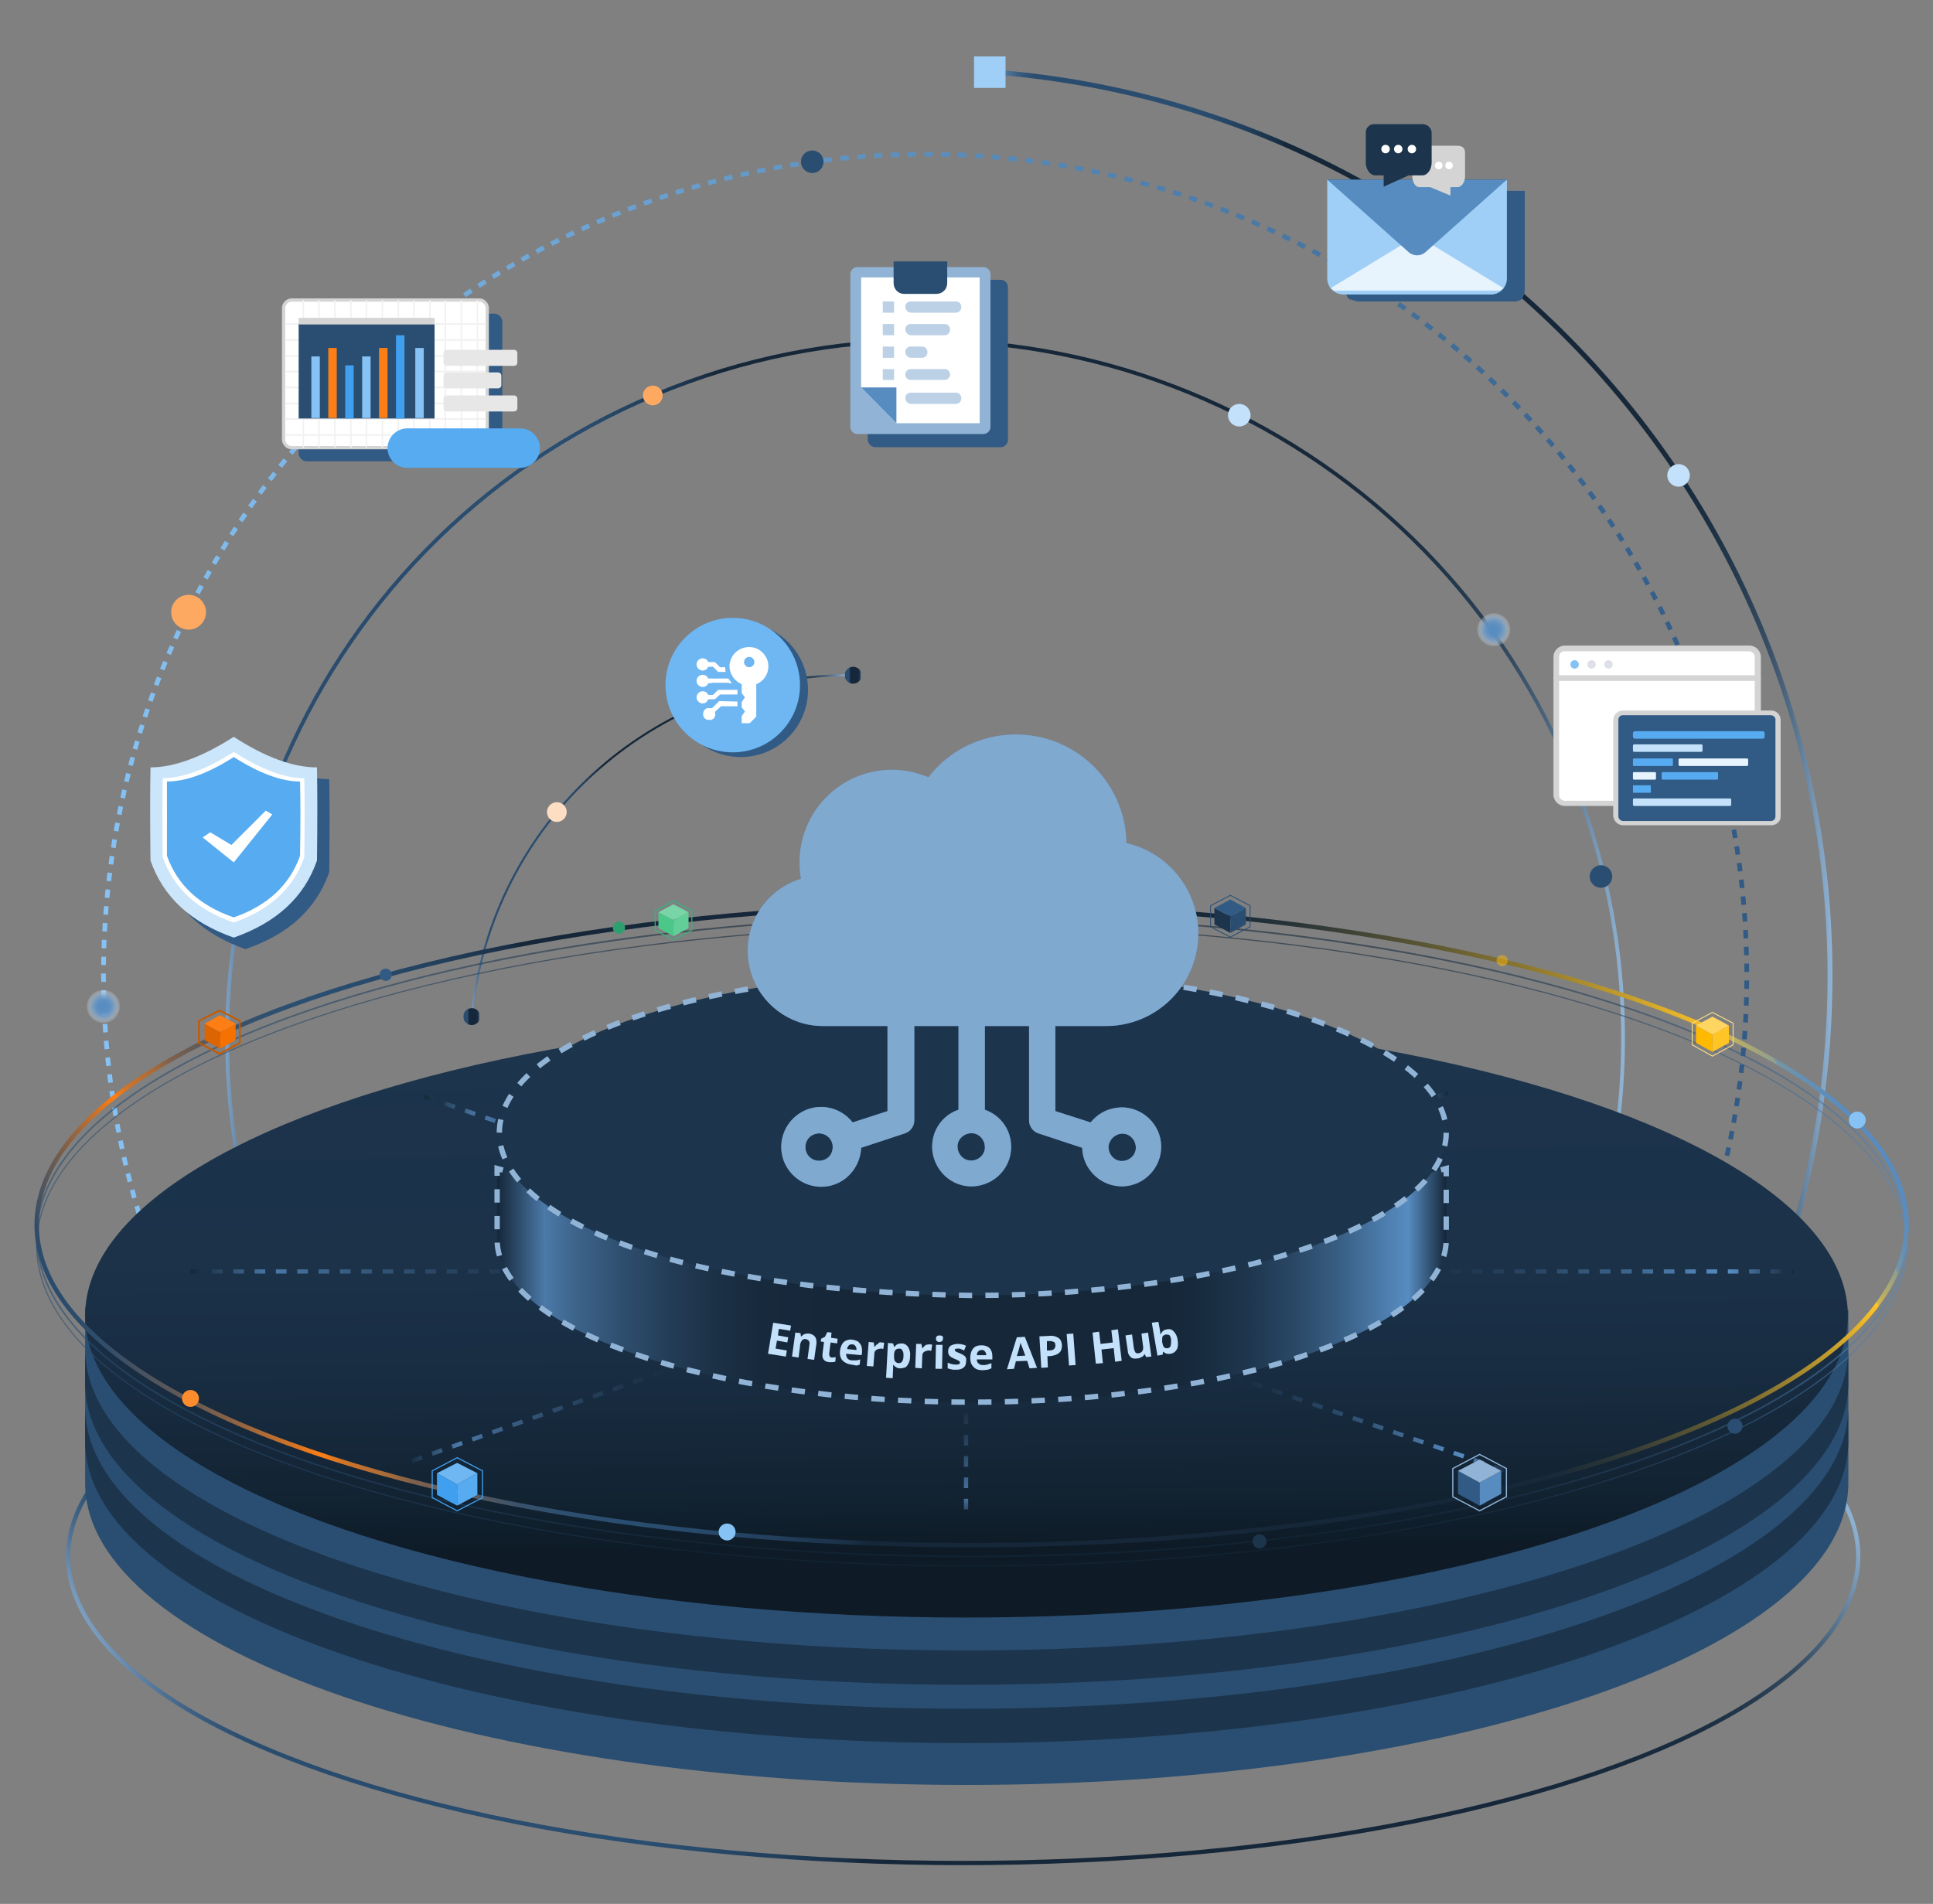 <?xml version="1.0" encoding="utf-8"?>
<!-- Generator: Adobe Illustrator 26.3.1, SVG Export Plug-In . SVG Version: 6.00 Build 0)  -->
<svg version="1.1" id="Layer_1" xmlns="http://www.w3.org/2000/svg" xmlns:xlink="http://www.w3.org/1999/xlink" x="0px" y="0px"
	 viewBox="0 0 411 404.9" style="enable-background:new 0 0 411 404.9;" xml:space="preserve">
<rect x="0" y="0" width="411" height="404.9" fill="#808080" stroke="none"/>
<style type="text/css">
	.st0{fill:none;stroke:url(#SVGID_1_);stroke-width:0.8;stroke-miterlimit:10;}
	
		.st1{fill:none;stroke:url(#SVGID_00000049924885350824164050000009693283294894874278_);stroke-miterlimit:10;stroke-dasharray:1.79;}
	.st2{fill:none;stroke:url(#SVGID_00000091734422860746970660000002293894789995136687_);stroke-width:0.43;stroke-miterlimit:10;}
	.st3{fill:url(#SVGID_00000073710182033508778620000010205534970675123335_);}
	.st4{fill:url(#SVGID_00000124841793386438102330000011824940526968664508_);}
	.st5{fill:none;stroke:url(#SVGID_00000058589378682584475940000015941291244334146207_);stroke-width:1.04;stroke-miterlimit:10;}
	.st6{fill:#9FCFF6;}
	.st7{fill:none;stroke:url(#SVGID_00000000918931045259853570000014725543451297094840_);stroke-width:0.9;stroke-miterlimit:10;}
	.st8{fill:#2A4E71;}
	.st9{fill:#1C344C;}
	.st10{fill:url(#SVGID_00000143613562543329278510000002572404997366732712_);}
	
		.st11{fill:none;stroke:url(#SVGID_00000142864711070467072040000015394703976438472592_);stroke-width:0.91;stroke-miterlimit:10;stroke-dasharray:2.27;}
	
		.st12{fill:none;stroke:url(#SVGID_00000084510866217775773750000001761061925627836045_);stroke-width:0.91;stroke-miterlimit:10;stroke-dasharray:2.27;}
	
		.st13{fill:none;stroke:url(#SVGID_00000026886193584586938750000002367775932492609664_);stroke-width:0.91;stroke-miterlimit:10;stroke-dasharray:2.27;}
	
		.st14{fill:none;stroke:url(#SVGID_00000093856701862765600100000005868621856982230954_);stroke-width:0.91;stroke-miterlimit:10;stroke-dasharray:2.27;}
	
		.st15{fill:url(#SVGID_00000085243595959719302200000013286963654492905911_);stroke:#91B4D6;stroke-width:1.14;stroke-miterlimit:10;stroke-dasharray:2.84;}
	.st16{enable-background:new    ;}
	.st17{fill:#C3E1FA;}
	.st18{fill:none;stroke:#91B4D6;stroke-width:1.14;stroke-miterlimit:10;stroke-dasharray:2.82,2.82;}
	
		.st19{opacity:0.58;fill:none;stroke:url(#SVGID_00000036233685470986191650000002028875896375835047_);stroke-width:0.35;stroke-miterlimit:10;enable-background:new    ;}
	
		.st20{opacity:0.58;fill:none;stroke:url(#SVGID_00000143602920946627538300000012201957913278809747_);stroke-width:0.24;stroke-miterlimit:10;enable-background:new    ;}
	.st21{fill:none;stroke:url(#SVGID_00000137111255662439253690000005348698346243049403_);stroke-width:0.94;stroke-miterlimit:10;}
	.st22{fill:#315A84;}
	.st23{fill:none;stroke:#2A4E71;stroke-width:0.18;stroke-miterlimit:10;}
	.st24{fill:#FD8C2D;}
	.st25{fill:#86C2F4;}
	.st26{opacity:0.47;fill:#FFBA00;enable-background:new    ;}
	.st27{fill:#409FEE;}
	.st28{fill:#57ABF0;}
	.st29{fill:#6EB7F2;}
	.st30{fill:none;stroke:#409FEE;stroke-width:0.23;stroke-miterlimit:10;}
	.st31{fill:#DC6502;}
	.st32{fill:#F57102;}
	.st33{fill:#FD7E14;}
	.st34{fill:none;stroke:#C35A02;stroke-width:0.37;stroke-miterlimit:10;}
	.st35{fill:#FFBA00;}
	.st36{fill:#FFC527;}
	.st37{fill:#FFD562;}
	.st38{fill:none;stroke:#FFDF89;stroke-width:0.19;stroke-miterlimit:10;}
	.st39{fill:#578CC1;}
	.st40{fill:#91B4D6;}
	.st41{fill:none;stroke:#91B4D6;stroke-width:0.25;stroke-miterlimit:10;}
	.st42{fill:#4CC78A;}
	.st43{fill:#62CE98;}
	.st44{fill:#79D5A7;}
	.st45{fill:none;stroke:#36B37E;stroke-width:0.21;stroke-miterlimit:10;}
	.st46{fill:#309F70;}
	.st47{fill:#FFFFFF;}
	.st48{fill:#BCD1E6;}
	.st49{fill:#D3D4D3;}
	.st50{opacity:0.5;fill:#BDC5D1;enable-background:new    ;}
	.st51{fill:#E7F3FD;}
	.st52{fill:#D4D4D4;}
	.st53{fill:#FFFFFF;stroke:#D4D4D4;stroke-width:0.69;stroke-miterlimit:10;}
	.st54{fill:none;stroke:#F1F1F1;stroke-width:0.34;stroke-miterlimit:10;}
	.st55{fill:none;stroke:#F1F1F1;stroke-width:0.3;stroke-miterlimit:10;}
	.st56{fill:#E7E7E7;}
	.st57{fill:#CBE5FA;}
	.st58{fill:#FEA962;}
	.st59{fill:#FEDEC3;}
	.st60{fill:url(#SVGID_00000055678580458991704370000000663123485994236805_);}
	.st61{fill:url(#SVGID_00000038392688075944610160000003310949378540607147_);}
	.st62{opacity:0.71;}
</style>
<g>
	<g id="Layer_1_00000108998303284391821620000013952450747859403947_">
		
			<linearGradient id="SVGID_1_" gradientUnits="userSpaceOnUse" x1="47.9" y1="489.227" x2="345.498" y2="489.227" gradientTransform="matrix(1 0 0 1 0 -314)">
			<stop  offset="0" style="stop-color:#91B4D6"/>
			<stop  offset="0" style="stop-color:#7EA1C3"/>
			<stop  offset="1.000000e-02" style="stop-color:#6486A8"/>
			<stop  offset="2.000000e-02" style="stop-color:#4E7092"/>
			<stop  offset="3.000000e-02" style="stop-color:#3D5F81"/>
			<stop  offset="4.000000e-02" style="stop-color:#325476"/>
			<stop  offset="5.000000e-02" style="stop-color:#2B4D6F"/>
			<stop  offset="9.000000e-02" style="stop-color:#294B6D"/>
			<stop  offset="0.23" style="stop-color:#2A4E71"/>
			<stop  offset="0.26" style="stop-color:#284B6C"/>
			<stop  offset="0.3" style="stop-color:#23405D"/>
			<stop  offset="0.34" style="stop-color:#1A3046"/>
			<stop  offset="0.35" style="stop-color:#152739"/>
			<stop  offset="0.7" style="stop-color:#152739"/>
			<stop  offset="0.8" style="stop-color:#17293B"/>
			<stop  offset="0.85" style="stop-color:#1C2F42"/>
			<stop  offset="0.89" style="stop-color:#263B4F"/>
			<stop  offset="0.92" style="stop-color:#354B61"/>
			<stop  offset="0.94" style="stop-color:#476078"/>
			<stop  offset="0.96" style="stop-color:#5E7A95"/>
			<stop  offset="0.98" style="stop-color:#7898B6"/>
			<stop  offset="1" style="stop-color:#91B4D6"/>
		</linearGradient>
		<path class="st0" d="M59.9,278.3C28.2,202.7,63.7,115.7,139.2,84s162.6,3.8,194.3,79.3c13.3,31.6,15.2,66.8,5.5,99.6"/>
		
			<linearGradient id="SVGID_00000044896940186906120860000012221193084793770911_" gradientUnits="userSpaceOnUse" x1="21.5" y1="462.732" x2="371.9" y2="462.732" gradientTransform="matrix(1 0 0 1 0 -314)">
			<stop  offset="0" style="stop-color:#86C2F4"/>
			<stop  offset="1" style="stop-color:#315A84"/>
		</linearGradient>
		
			<path style="fill:none;stroke:url(#SVGID_00000044896940186906120860000012221193084793770911_);stroke-miterlimit:10;stroke-dasharray:1.79;" d="
			M31.8,265c-6.5-18.6-9.8-38.1-9.8-57.8c0.1-96.5,78.5-174.6,175-174.4c96.5,0.1,174.6,78.5,174.4,175c0,16.7-2.4,33.3-7.2,49.4"/>
		
			<linearGradient id="SVGID_00000103946168309859555170000016654345783764351403_" gradientUnits="userSpaceOnUse" x1="100.086" y1="493.803" x2="180.3" y2="493.803" gradientTransform="matrix(1 0 0 1 0 -314)">
			<stop  offset="0" style="stop-color:#91B4D6"/>
			<stop  offset="0" style="stop-color:#7EA1C3"/>
			<stop  offset="1.000000e-02" style="stop-color:#6486A8"/>
			<stop  offset="2.000000e-02" style="stop-color:#4E7092"/>
			<stop  offset="3.000000e-02" style="stop-color:#3D5F81"/>
			<stop  offset="4.000000e-02" style="stop-color:#325476"/>
			<stop  offset="5.000000e-02" style="stop-color:#2B4D6F"/>
			<stop  offset="9.000000e-02" style="stop-color:#294B6D"/>
			<stop  offset="0.23" style="stop-color:#2A4E71"/>
			<stop  offset="0.26" style="stop-color:#284B6C"/>
			<stop  offset="0.3" style="stop-color:#23405D"/>
			<stop  offset="0.34" style="stop-color:#1A3046"/>
			<stop  offset="0.35" style="stop-color:#152739"/>
			<stop  offset="0.7" style="stop-color:#152739"/>
			<stop  offset="0.8" style="stop-color:#17293B"/>
			<stop  offset="0.85" style="stop-color:#1C2F42"/>
			<stop  offset="0.89" style="stop-color:#263B4F"/>
			<stop  offset="0.92" style="stop-color:#354B61"/>
			<stop  offset="0.94" style="stop-color:#476078"/>
			<stop  offset="0.96" style="stop-color:#5E7A95"/>
			<stop  offset="0.98" style="stop-color:#7898B6"/>
			<stop  offset="1" style="stop-color:#91B4D6"/>
		</linearGradient>
		
			<path style="fill:none;stroke:url(#SVGID_00000103946168309859555170000016654345783764351403_);stroke-width:0.43;stroke-miterlimit:10;" d="
			M100.3,216.2c4-41.2,38.6-72.6,80-72.6"/>
		
			<linearGradient id="SVGID_00000142164371060095273490000016561080236489616017_" gradientUnits="userSpaceOnUse" x1="179.55" y1="457.6" x2="183.23" y2="457.6" gradientTransform="matrix(1 0 0 1 0 -314)">
			<stop  offset="0" style="stop-color:#91B4D6"/>
			<stop  offset="0" style="stop-color:#7EA1C3"/>
			<stop  offset="1.000000e-02" style="stop-color:#6486A8"/>
			<stop  offset="2.000000e-02" style="stop-color:#4E7092"/>
			<stop  offset="3.000000e-02" style="stop-color:#3D5F81"/>
			<stop  offset="4.000000e-02" style="stop-color:#325476"/>
			<stop  offset="5.000000e-02" style="stop-color:#2B4D6F"/>
			<stop  offset="9.000000e-02" style="stop-color:#294B6D"/>
			<stop  offset="0.23" style="stop-color:#2A4E71"/>
			<stop  offset="0.26" style="stop-color:#284B6C"/>
			<stop  offset="0.3" style="stop-color:#23405D"/>
			<stop  offset="0.34" style="stop-color:#1A3046"/>
			<stop  offset="0.35" style="stop-color:#152739"/>
			<stop  offset="0.7" style="stop-color:#152739"/>
			<stop  offset="0.8" style="stop-color:#17293B"/>
			<stop  offset="0.85" style="stop-color:#1C2F42"/>
			<stop  offset="0.89" style="stop-color:#263B4F"/>
			<stop  offset="0.92" style="stop-color:#354B61"/>
			<stop  offset="0.94" style="stop-color:#476078"/>
			<stop  offset="0.96" style="stop-color:#5E7A95"/>
			<stop  offset="0.98" style="stop-color:#7898B6"/>
			<stop  offset="1" style="stop-color:#91B4D6"/>
		</linearGradient>
		<circle style="fill:url(#SVGID_00000142164371060095273490000016561080236489616017_);" cx="181.4" cy="143.6" r="1.8"/>
		
			<linearGradient id="SVGID_00000177446832935825617890000017140376352512574910_" gradientUnits="userSpaceOnUse" x1="98.45" y1="530.2" x2="102.13" y2="530.2" gradientTransform="matrix(1 0 0 1 0 -314)">
			<stop  offset="0" style="stop-color:#91B4D6"/>
			<stop  offset="0" style="stop-color:#7EA1C3"/>
			<stop  offset="1.000000e-02" style="stop-color:#6486A8"/>
			<stop  offset="2.000000e-02" style="stop-color:#4E7092"/>
			<stop  offset="3.000000e-02" style="stop-color:#3D5F81"/>
			<stop  offset="4.000000e-02" style="stop-color:#325476"/>
			<stop  offset="5.000000e-02" style="stop-color:#2B4D6F"/>
			<stop  offset="9.000000e-02" style="stop-color:#294B6D"/>
			<stop  offset="0.23" style="stop-color:#2A4E71"/>
			<stop  offset="0.26" style="stop-color:#284B6C"/>
			<stop  offset="0.3" style="stop-color:#23405D"/>
			<stop  offset="0.34" style="stop-color:#1A3046"/>
			<stop  offset="0.35" style="stop-color:#152739"/>
			<stop  offset="0.7" style="stop-color:#152739"/>
			<stop  offset="0.8" style="stop-color:#17293B"/>
			<stop  offset="0.85" style="stop-color:#1C2F42"/>
			<stop  offset="0.89" style="stop-color:#263B4F"/>
			<stop  offset="0.92" style="stop-color:#354B61"/>
			<stop  offset="0.94" style="stop-color:#476078"/>
			<stop  offset="0.96" style="stop-color:#5E7A95"/>
			<stop  offset="0.98" style="stop-color:#7898B6"/>
			<stop  offset="1" style="stop-color:#91B4D6"/>
		</linearGradient>
		<circle style="fill:url(#SVGID_00000177446832935825617890000017140376352512574910_);" cx="100.3" cy="216.2" r="1.8"/>
		
			<linearGradient id="SVGID_00000023253033887924919530000004702347071791373205_" gradientUnits="userSpaceOnUse" x1="210.861" y1="452.815" x2="389.62" y2="452.815" gradientTransform="matrix(1 0 0 1 0 -314)">
			<stop  offset="0" style="stop-color:#91B4D6"/>
			<stop  offset="0" style="stop-color:#7EA1C3"/>
			<stop  offset="1.000000e-02" style="stop-color:#6486A8"/>
			<stop  offset="2.000000e-02" style="stop-color:#4E7092"/>
			<stop  offset="3.000000e-02" style="stop-color:#3D5F81"/>
			<stop  offset="4.000000e-02" style="stop-color:#325476"/>
			<stop  offset="5.000000e-02" style="stop-color:#2B4D6F"/>
			<stop  offset="9.000000e-02" style="stop-color:#294B6D"/>
			<stop  offset="0.23" style="stop-color:#2A4E71"/>
			<stop  offset="0.26" style="stop-color:#284B6C"/>
			<stop  offset="0.3" style="stop-color:#23405D"/>
			<stop  offset="0.34" style="stop-color:#1A3046"/>
			<stop  offset="0.35" style="stop-color:#152739"/>
			<stop  offset="0.7" style="stop-color:#152739"/>
			<stop  offset="0.8" style="stop-color:#17293B"/>
			<stop  offset="0.85" style="stop-color:#1C2F42"/>
			<stop  offset="0.89" style="stop-color:#263B4F"/>
			<stop  offset="0.92" style="stop-color:#354B61"/>
			<stop  offset="0.94" style="stop-color:#476078"/>
			<stop  offset="0.96" style="stop-color:#5E7A95"/>
			<stop  offset="0.98" style="stop-color:#7898B6"/>
			<stop  offset="1" style="stop-color:#91B4D6"/>
		</linearGradient>
		
			<path style="fill:none;stroke:url(#SVGID_00000023253033887924919530000004702347071791373205_);stroke-width:1.04;stroke-miterlimit:10;" d="
			M210.9,15.3c99.7,7.5,178.2,90.7,178.2,192.3c0,18.7-2.7,37.2-8,55.1"/>
		<rect x="207.1" y="12" class="st6" width="6.7" height="6.7"/>
		
			<linearGradient id="SVGID_00000142873858747127516280000002012800619696032899_" gradientUnits="userSpaceOnUse" x1="58.889" y1="729.238" x2="350.711" y2="560.762" gradientTransform="matrix(1 0 0 1 0 -314)">
			<stop  offset="0" style="stop-color:#91B4D6"/>
			<stop  offset="0" style="stop-color:#7EA1C3"/>
			<stop  offset="1.000000e-02" style="stop-color:#6486A8"/>
			<stop  offset="2.000000e-02" style="stop-color:#4E7092"/>
			<stop  offset="3.000000e-02" style="stop-color:#3D5F81"/>
			<stop  offset="4.000000e-02" style="stop-color:#325476"/>
			<stop  offset="5.000000e-02" style="stop-color:#2B4D6F"/>
			<stop  offset="9.000000e-02" style="stop-color:#294B6D"/>
			<stop  offset="0.23" style="stop-color:#2A4E71"/>
			<stop  offset="0.26" style="stop-color:#284B6C"/>
			<stop  offset="0.3" style="stop-color:#23405D"/>
			<stop  offset="0.34" style="stop-color:#1A3046"/>
			<stop  offset="0.35" style="stop-color:#152739"/>
			<stop  offset="0.7" style="stop-color:#152739"/>
			<stop  offset="0.8" style="stop-color:#17293B"/>
			<stop  offset="0.85" style="stop-color:#1C2F42"/>
			<stop  offset="0.89" style="stop-color:#263B4F"/>
			<stop  offset="0.92" style="stop-color:#354B61"/>
			<stop  offset="0.94" style="stop-color:#476078"/>
			<stop  offset="0.96" style="stop-color:#5E7A95"/>
			<stop  offset="0.98" style="stop-color:#7898B6"/>
			<stop  offset="1" style="stop-color:#91B4D6"/>
		</linearGradient>
		
			<ellipse style="fill:none;stroke:url(#SVGID_00000142873858747127516280000002012800619696032899_);stroke-width:0.9;stroke-miterlimit:10;" cx="204.8" cy="331" rx="190.3" ry="65.2"/>
		<path class="st8" d="M373.2,279.4c-30.8-21-94.3-51.8-167.7-51.8S68.6,258.4,37.8,279.4l-19.7-1.3v37.3
			c0,35.5,83.9,64.2,187.4,64.2S393,350.9,393,315.4v-36.8L373.2,279.4z"/>
		<path class="st9" d="M393,299.2v7.3c0,35.4-84,64.2-187.5,64.2S18.1,341.9,18.1,306.5v-7.3c0,35.5,83.9,64.2,187.4,64.2
			S393,334.7,393,299.2z"/>
		<path class="st9" d="M393,286.8v7.3c0,35.5-84,64.2-187.5,64.2S18.1,329.6,18.1,294.1v-7.3c0,35.5,83.9,64.2,187.4,64.2
			S393,322.3,393,286.8z"/>
		
			<linearGradient id="SVGID_00000083068914069646844710000007386477489345319832_" gradientUnits="userSpaceOnUse" x1="205.948" y1="643.05" x2="204.988" y2="537.56" gradientTransform="matrix(1 0 0 1 0 -314)">
			<stop  offset="0" style="stop-color:#0E1B27"/>
			<stop  offset="0.11" style="stop-color:#122332"/>
			<stop  offset="0.33" style="stop-color:#182C41"/>
			<stop  offset="0.59" style="stop-color:#1B3249"/>
			<stop  offset="1" style="stop-color:#1C344C"/>
		</linearGradient>
		
			<ellipse style="fill:url(#SVGID_00000083068914069646844710000007386477489345319832_);" cx="205.5" cy="279.8" rx="187.4" ry="64.2"/>
		
			<linearGradient id="SVGID_00000140009147331720678160000008851955973380580246_" gradientUnits="userSpaceOnUse" x1="90.151" y1="587.05" x2="320.549" y2="587.05" gradientTransform="matrix(1 0 0 1 0 -314)">
			<stop  offset="0" style="stop-color:#152739"/>
			<stop  offset="5.000000e-02" style="stop-color:#4B79A8"/>
			<stop  offset="8.000000e-02" style="stop-color:#3E658D"/>
			<stop  offset="0.13" style="stop-color:#2F4F6F"/>
			<stop  offset="0.18" style="stop-color:#243D57"/>
			<stop  offset="0.23" style="stop-color:#1B3146"/>
			<stop  offset="0.28" style="stop-color:#17293C"/>
			<stop  offset="0.35" style="stop-color:#152739"/>
			<stop  offset="0.7" style="stop-color:#152739"/>
			<stop  offset="0.74" style="stop-color:#172B3E"/>
			<stop  offset="0.79" style="stop-color:#1E364D"/>
			<stop  offset="0.84" style="stop-color:#2A4765"/>
			<stop  offset="0.89" style="stop-color:#3A6086"/>
			<stop  offset="0.94" style="stop-color:#4F80B1"/>
			<stop  offset="0.96" style="stop-color:#578CC1"/>
			<stop  offset="1" style="stop-color:#152739"/>
		</linearGradient>
		
			<line style="fill:none;stroke:url(#SVGID_00000140009147331720678160000008851955973380580246_);stroke-width:0.91;stroke-miterlimit:10;stroke-dasharray:2.27;" x1="90.3" y1="233.2" x2="320.4" y2="312.9"/>
		
			<linearGradient id="SVGID_00000151510036876892839110000010476195489191550620_" gradientUnits="userSpaceOnUse" x1="86.548" y1="585.7" x2="308.052" y2="585.7" gradientTransform="matrix(1 0 0 1 0 -314)">
			<stop  offset="0" style="stop-color:#152739"/>
			<stop  offset="5.000000e-02" style="stop-color:#4B79A8"/>
			<stop  offset="8.000000e-02" style="stop-color:#3E658D"/>
			<stop  offset="0.13" style="stop-color:#2F4F6F"/>
			<stop  offset="0.18" style="stop-color:#243D57"/>
			<stop  offset="0.23" style="stop-color:#1B3146"/>
			<stop  offset="0.28" style="stop-color:#17293C"/>
			<stop  offset="0.35" style="stop-color:#152739"/>
			<stop  offset="0.7" style="stop-color:#152739"/>
			<stop  offset="0.74" style="stop-color:#172B3E"/>
			<stop  offset="0.79" style="stop-color:#1E364D"/>
			<stop  offset="0.84" style="stop-color:#2A4765"/>
			<stop  offset="0.89" style="stop-color:#3A6086"/>
			<stop  offset="0.94" style="stop-color:#4F80B1"/>
			<stop  offset="0.96" style="stop-color:#578CC1"/>
			<stop  offset="1" style="stop-color:#152739"/>
		</linearGradient>
		
			<line style="fill:none;stroke:url(#SVGID_00000151510036876892839110000010476195489191550620_);stroke-width:0.91;stroke-miterlimit:10;stroke-dasharray:2.27;" x1="307.9" y1="232.4" x2="86.7" y2="311"/>
		
			<linearGradient id="SVGID_00000070833086002268699640000000738785245086862229_" gradientUnits="userSpaceOnUse" x1="40.5" y1="584.4" x2="381.3" y2="584.4" gradientTransform="matrix(1 0 0 1 0 -314)">
			<stop  offset="0" style="stop-color:#152739"/>
			<stop  offset="5.000000e-02" style="stop-color:#4B79A8"/>
			<stop  offset="8.000000e-02" style="stop-color:#3E658D"/>
			<stop  offset="0.13" style="stop-color:#2F4F6F"/>
			<stop  offset="0.18" style="stop-color:#243D57"/>
			<stop  offset="0.23" style="stop-color:#1B3146"/>
			<stop  offset="0.28" style="stop-color:#17293C"/>
			<stop  offset="0.35" style="stop-color:#152739"/>
			<stop  offset="0.7" style="stop-color:#152739"/>
			<stop  offset="0.74" style="stop-color:#172B3E"/>
			<stop  offset="0.79" style="stop-color:#1E364D"/>
			<stop  offset="0.84" style="stop-color:#2A4765"/>
			<stop  offset="0.89" style="stop-color:#3A6086"/>
			<stop  offset="0.94" style="stop-color:#4F80B1"/>
			<stop  offset="0.96" style="stop-color:#578CC1"/>
			<stop  offset="1" style="stop-color:#152739"/>
		</linearGradient>
		
			<line style="fill:none;stroke:url(#SVGID_00000070833086002268699640000000738785245086862229_);stroke-width:0.91;stroke-miterlimit:10;stroke-dasharray:2.27;" x1="40.5" y1="270.4" x2="381.3" y2="270.4"/>
		
			<linearGradient id="SVGID_00000057108305767787189860000009339396584030316170_" gradientUnits="userSpaceOnUse" x1="205.4" y1="637.2" x2="205.4" y2="537.4" gradientTransform="matrix(1 0 0 1 0 -314)">
			<stop  offset="0" style="stop-color:#152739"/>
			<stop  offset="5.000000e-02" style="stop-color:#4B79A8"/>
			<stop  offset="8.000000e-02" style="stop-color:#3E658D"/>
			<stop  offset="0.13" style="stop-color:#2F4F6F"/>
			<stop  offset="0.18" style="stop-color:#243D57"/>
			<stop  offset="0.23" style="stop-color:#1B3146"/>
			<stop  offset="0.28" style="stop-color:#17293C"/>
			<stop  offset="0.35" style="stop-color:#152739"/>
			<stop  offset="0.7" style="stop-color:#152739"/>
			<stop  offset="0.74" style="stop-color:#172B3E"/>
			<stop  offset="0.79" style="stop-color:#1E364D"/>
			<stop  offset="0.84" style="stop-color:#2A4765"/>
			<stop  offset="0.89" style="stop-color:#3A6086"/>
			<stop  offset="0.94" style="stop-color:#4F80B1"/>
			<stop  offset="0.96" style="stop-color:#578CC1"/>
			<stop  offset="1" style="stop-color:#152739"/>
		</linearGradient>
		
			<line style="fill:none;stroke:url(#SVGID_00000057108305767787189860000009339396584030316170_);stroke-width:0.91;stroke-miterlimit:10;stroke-dasharray:2.27;" x1="205.4" y1="223.4" x2="205.4" y2="323.2"/>
		
			<linearGradient id="SVGID_00000176023814993574220170000003815944645247938212_" gradientUnits="userSpaceOnUse" x1="105.7" y1="584.47" x2="307.5" y2="584.47" gradientTransform="matrix(1 0 0 1 0 -314)">
			<stop  offset="0" style="stop-color:#152739"/>
			<stop  offset="5.000000e-02" style="stop-color:#4B79A8"/>
			<stop  offset="8.000000e-02" style="stop-color:#3E658D"/>
			<stop  offset="0.13" style="stop-color:#2F4F6F"/>
			<stop  offset="0.18" style="stop-color:#243D57"/>
			<stop  offset="0.23" style="stop-color:#1B3146"/>
			<stop  offset="0.28" style="stop-color:#17293C"/>
			<stop  offset="0.35" style="stop-color:#152739"/>
			<stop  offset="0.7" style="stop-color:#152739"/>
			<stop  offset="0.74" style="stop-color:#172B3E"/>
			<stop  offset="0.79" style="stop-color:#1E364D"/>
			<stop  offset="0.84" style="stop-color:#2A4765"/>
			<stop  offset="0.89" style="stop-color:#3A6086"/>
			<stop  offset="0.94" style="stop-color:#4F80B1"/>
			<stop  offset="0.96" style="stop-color:#578CC1"/>
			<stop  offset="1" style="stop-color:#152739"/>
		</linearGradient>
		
			<path style="fill:url(#SVGID_00000176023814993574220170000003815944645247938212_);stroke:#91B4D6;stroke-width:1.14;stroke-miterlimit:10;stroke-dasharray:2.84;" d="
			M296.9,251.4c-16.6-11.3-50.8-8.3-90.3-8.3s-73.7-3-90.3,8.3l-10.6-2.9v15.1c0,19.1,45.2,34.6,100.9,34.6s100.9-15.5,100.9-34.6
			v-15.1L296.9,251.4z"/>
		<g class="st16">
			<path class="st17" d="M167.1,288.5l-3.8-0.6l1.1-6.6l3.8,0.6L168,283l-2.4-0.4l-0.2,1.4l2.2,0.4l-0.2,1.1l-2.2-0.4l-0.3,1.7
				l2.4,0.4L167.1,288.5z"/>
		</g>
		<g class="st16">
			<path class="st17" d="M173.1,289.2l-1.4-0.2l0.4-3c0.1-0.4,0-0.6-0.1-0.8c-0.1-0.2-0.3-0.3-0.6-0.4c-0.4-0.1-0.7,0-0.9,0.3
				c-0.2,0.2-0.4,0.7-0.4,1.2l-0.3,2.4l-1.4-0.2l0.7-5.1l1.1,0.1l0.1,0.7l0.1,0c0.2-0.2,0.4-0.4,0.7-0.5c0.3-0.1,0.6-0.1,0.9-0.1
				c0.6,0.1,1,0.3,1.3,0.7s0.3,0.8,0.3,1.4L173.1,289.2z"/>
		</g>
		<g class="st16">
			<path class="st17" d="M176.8,288.7c0.2,0,0.5,0,0.9-0.1l-0.1,1c-0.4,0.1-0.8,0.1-1.3,0.1c-0.6-0.1-0.9-0.2-1.2-0.6
				c-0.2-0.3-0.3-0.7-0.2-1.3l0.3-2.4l-0.7-0.1l0.1-0.6l0.8-0.4l0.5-1l0.9,0.1l-0.1,1.1l1.4,0.2l-0.1,1l-1.4-0.2l-0.3,2.4
				c0,0.2,0,0.3,0.1,0.5C176.5,288.6,176.7,288.7,176.8,288.7z"/>
		</g>
		<g class="st16">
			<path class="st17" d="M181,290.2c-0.8-0.1-1.4-0.4-1.9-0.9c-0.4-0.5-0.6-1.2-0.5-2c0.1-0.9,0.4-1.5,0.8-1.9
				c0.5-0.4,1.1-0.6,1.8-0.5c0.7,0.1,1.3,0.3,1.6,0.8c0.4,0.4,0.5,1,0.5,1.8l-0.1,0.7l-3.3-0.3c0,0.4,0.1,0.7,0.3,1
				c0.2,0.2,0.5,0.4,0.9,0.4c0.3,0,0.6,0,0.9,0c0.3,0,0.6-0.1,0.9-0.2l-0.1,1.1c-0.3,0.1-0.5,0.2-0.8,0.2
				C181.8,290.3,181.4,290.3,181,290.2z M181.2,285.9c-0.3,0-0.5,0-0.7,0.2c-0.2,0.2-0.3,0.4-0.4,0.8l2,0.2c0-0.3,0-0.6-0.2-0.8
				C181.7,286,181.5,285.9,181.2,285.9z"/>
		</g>
		<g class="st16">
			<path class="st17" d="M187.5,285.5c0.2,0,0.3,0,0.5,0.1l-0.2,1.3c-0.1,0-0.2-0.1-0.4-0.1c-0.4,0-0.8,0.1-1.1,0.3
				c-0.3,0.2-0.4,0.5-0.4,0.9l-0.2,2.6l-1.4-0.1l0.4-5.1l1.1,0.1l0.1,0.9l0.1,0c0.2-0.3,0.4-0.5,0.7-0.6
				C186.8,285.5,187.1,285.4,187.5,285.5z"/>
		</g>
		<g class="st16">
			<path class="st17" d="M191.4,291c-0.6,0-1.1-0.3-1.4-0.7l-0.1,0c0,0.4,0,0.7,0,0.7l-0.1,2.1l-1.4-0.1l0.4-7.4l1.1,0.1l0.2,0.7
				l0.1,0c0.4-0.5,0.8-0.7,1.5-0.7c0.6,0,1.1,0.3,1.4,0.8c0.3,0.5,0.5,1.1,0.4,2c0,0.5-0.1,1-0.3,1.4c-0.2,0.4-0.4,0.7-0.7,0.9
				C192.1,290.9,191.8,291,191.4,291z M191.2,286.8c-0.3,0-0.6,0.1-0.8,0.3c-0.2,0.2-0.3,0.6-0.3,1l0,0.2c0,0.5,0,0.9,0.2,1.2
				c0.2,0.2,0.4,0.4,0.8,0.4c0.6,0,1-0.5,1-1.5c0-0.5,0-0.9-0.2-1.1C191.8,286.9,191.5,286.8,191.2,286.8z"/>
		</g>
		<g class="st16">
			<path class="st17" d="M197.7,285.9c0.2,0,0.3,0,0.5,0.1l-0.2,1.3c-0.1,0-0.2-0.1-0.4-0.1c-0.4,0-0.8,0.1-1.1,0.3
				c-0.3,0.2-0.4,0.5-0.4,0.9l-0.1,2.6l-1.4-0.1l0.2-5.1l1.1,0l0.2,0.9l0.1,0c0.2-0.3,0.4-0.5,0.7-0.7
				C197,286,197.3,285.9,197.7,285.9z"/>
		</g>
		<g class="st16">
			<path class="st17" d="M200.3,291.1l-1.4,0l0.1-5.1l1.4,0L200.3,291.1z M199,284.7c0-0.5,0.3-0.7,0.8-0.7c0.5,0,0.8,0.2,0.7,0.7
				c0,0.2-0.1,0.4-0.2,0.5c-0.1,0.1-0.3,0.2-0.6,0.2C199.3,285.4,199,285.1,199,284.7z"/>
		</g>
		<g class="st16">
			<path class="st17" d="M205.4,289.7c0,0.5-0.2,0.9-0.6,1.2c-0.4,0.3-0.9,0.4-1.6,0.4c-0.4,0-0.7,0-1-0.1c-0.3-0.1-0.5-0.1-0.7-0.2
				l0-1.2c0.3,0.1,0.5,0.2,0.9,0.3s0.6,0.1,0.9,0.1c0.5,0,0.8-0.1,0.8-0.4c0-0.1,0-0.2-0.1-0.3c-0.1-0.1-0.2-0.1-0.3-0.2
				c-0.2-0.1-0.4-0.2-0.7-0.3c-0.4-0.2-0.7-0.3-0.9-0.5c-0.2-0.1-0.3-0.3-0.4-0.5s-0.1-0.4-0.1-0.7c0-0.5,0.2-0.8,0.5-1.1
				c0.4-0.2,0.9-0.4,1.5-0.4c0.6,0,1.2,0.1,1.8,0.4l-0.4,1c-0.3-0.1-0.5-0.2-0.7-0.3c-0.2-0.1-0.4-0.1-0.7-0.1
				c-0.4,0-0.6,0.1-0.6,0.3c0,0.1,0.1,0.2,0.2,0.3c0.1,0.1,0.4,0.2,0.9,0.4c0.4,0.2,0.7,0.3,0.9,0.5c0.2,0.1,0.3,0.3,0.4,0.5
				S205.4,289.5,205.4,289.7z"/>
		</g>
		<g class="st16">
			<path class="st17" d="M208.9,291.4c-0.8,0-1.5-0.2-1.9-0.7c-0.5-0.5-0.7-1.1-0.7-1.9c0-0.9,0.2-1.5,0.6-2c0.4-0.5,1-0.7,1.8-0.7
				c0.7,0,1.3,0.2,1.7,0.6s0.6,1,0.6,1.7l0,0.7l-3.3,0c0,0.4,0.1,0.7,0.4,0.9c0.2,0.2,0.5,0.3,0.9,0.3c0.3,0,0.6,0,0.9-0.1
				c0.3-0.1,0.6-0.2,0.9-0.3l0,1.1c-0.2,0.1-0.5,0.2-0.8,0.3C209.7,291.3,209.3,291.4,208.9,291.4z M208.7,287.1
				c-0.3,0-0.5,0.1-0.7,0.3s-0.3,0.5-0.3,0.8l2,0c0-0.3-0.1-0.6-0.3-0.8C209.2,287.1,209,287.1,208.7,287.1z"/>
		</g>
		<g class="st16">
			<path class="st17" d="M218.9,291l-0.5-1.6l-2.4,0.1l-0.4,1.6l-1.5,0.1l2.1-6.8l1.7-0.1l2.6,6.6L218.9,291z M218,288.3
				c-0.5-1.4-0.8-2.2-0.9-2.4c-0.1-0.2-0.1-0.3-0.1-0.4c-0.1,0.4-0.3,1.4-0.8,2.9L218,288.3z"/>
		</g>
		<g class="st16">
			<path class="st17" d="M225.8,286c0,0.7-0.1,1.3-0.6,1.7c-0.4,0.4-1.1,0.6-1.9,0.7l-0.6,0l0.1,2.4l-1.4,0.1l-0.4-6.7l2.1-0.1
				c0.8-0.1,1.4,0.1,1.9,0.4C225.5,284.8,225.7,285.3,225.8,286z M222.6,287.2l0.5,0c0.4,0,0.8-0.1,1-0.3c0.2-0.2,0.3-0.4,0.3-0.8
				c0-0.3-0.1-0.6-0.3-0.7c-0.2-0.1-0.5-0.2-0.9-0.2l-0.6,0L222.6,287.2z"/>
		</g>
		<g class="st16">
			<path class="st17" d="M227.3,290.4l-0.5-6.7l1.4-0.1l0.5,6.7L227.3,290.4z"/>
		</g>
		<g class="st16">
			<path class="st17" d="M238.5,289.4l-1.4,0.2l-0.3-2.9l-2.6,0.3l0.3,2.9L233,290l-0.7-6.6l1.4-0.2l0.3,2.6l2.6-0.3l-0.3-2.6
				l1.4-0.2L238.5,289.4z"/>
		</g>
		<g class="st16">
			<path class="st17" d="M243.7,288.6l-0.3-0.6l-0.1,0c-0.1,0.3-0.3,0.5-0.6,0.6c-0.3,0.2-0.6,0.3-0.9,0.3c-0.6,0.1-1.1,0-1.4-0.3
				c-0.3-0.3-0.6-0.7-0.6-1.3l-0.5-3.3l1.4-0.2l0.4,3c0.1,0.4,0.2,0.6,0.3,0.8s0.4,0.2,0.7,0.2c0.4-0.1,0.6-0.2,0.8-0.5
				s0.2-0.7,0.1-1.3l-0.3-2.4l1.4-0.2l0.7,5.1L243.7,288.6z"/>
		</g>
		<g class="st16">
			<path class="st17" d="M248.1,282.7c0.6-0.1,1.1,0,1.5,0.5c0.4,0.4,0.7,1,0.8,1.8c0.1,0.8,0.1,1.5-0.2,2c-0.3,0.5-0.7,0.8-1.3,0.9
				c-0.6,0.1-1.1,0-1.5-0.4l-0.1,0l-0.1,0.6l-1.1,0.2l-1.2-7l1.4-0.2l0.3,1.6c0,0.2,0.1,0.5,0.1,1l0.1,0
				C247.1,283.1,247.5,282.8,248.1,282.7z M247.9,283.8c-0.3,0.1-0.6,0.2-0.7,0.4s-0.1,0.6-0.1,1.1l0,0.1c0.1,0.5,0.2,0.9,0.4,1.1
				c0.2,0.2,0.5,0.3,0.8,0.2c0.3,0,0.5-0.2,0.6-0.5c0.1-0.3,0.1-0.7,0.1-1.2s-0.2-0.9-0.4-1.1C248.4,283.9,248.2,283.8,247.9,283.8z
				"/>
		</g>
		<ellipse class="st9" cx="206.6" cy="240.9" rx="100.9" ry="34.6"/>
		<path class="st18" d="M307.5,240.9c0,19.1-45.2,34.6-100.9,34.6c-133.9-1.9-133.9-67.3,0-69.2
			C262.3,206.3,307.5,221.8,307.5,240.9z"/>
		
			<linearGradient id="SVGID_00000168076996323947223570000007595993663151535253_" gradientUnits="userSpaceOnUse" x1="7.625" y1="576.9" x2="405.575" y2="576.9" gradientTransform="matrix(1 0 0 1 0 -314)">
			<stop  offset="0" style="stop-color:#2A4E71"/>
			<stop  offset="9.000000e-02" style="stop-color:#284B6C"/>
			<stop  offset="0.19" style="stop-color:#23405D"/>
			<stop  offset="0.31" style="stop-color:#1A3046"/>
			<stop  offset="0.35" style="stop-color:#152739"/>
			<stop  offset="0.7" style="stop-color:#152739"/>
			<stop  offset="0.74" style="stop-color:#172B3E"/>
			<stop  offset="0.8" style="stop-color:#1E364D"/>
			<stop  offset="0.86" style="stop-color:#2A4765"/>
			<stop  offset="0.92" style="stop-color:#3A6086"/>
			<stop  offset="0.98" style="stop-color:#4F80B1"/>
			<stop  offset="1" style="stop-color:#578CC1"/>
		</linearGradient>
		
			<ellipse style="opacity:0.58;fill:none;stroke:url(#SVGID_00000168076996323947223570000007595993663151535253_);stroke-width:0.35;stroke-miterlimit:10;enable-background:new    ;" cx="206.6" cy="262.9" rx="198.8" ry="68.1"/>
		
			<linearGradient id="SVGID_00000122692477778796099770000014722738256422628995_" gradientUnits="userSpaceOnUse" x1="7.68" y1="578.9" x2="405.52" y2="578.9" gradientTransform="matrix(1 0 0 1 0 -314)">
			<stop  offset="0" style="stop-color:#2A4E71"/>
			<stop  offset="9.000000e-02" style="stop-color:#284B6C"/>
			<stop  offset="0.19" style="stop-color:#23405D"/>
			<stop  offset="0.31" style="stop-color:#1A3046"/>
			<stop  offset="0.35" style="stop-color:#152739"/>
			<stop  offset="0.7" style="stop-color:#152739"/>
			<stop  offset="0.74" style="stop-color:#172B3E"/>
			<stop  offset="0.8" style="stop-color:#1E364D"/>
			<stop  offset="0.86" style="stop-color:#2A4765"/>
			<stop  offset="0.92" style="stop-color:#3A6086"/>
			<stop  offset="0.98" style="stop-color:#4F80B1"/>
			<stop  offset="1" style="stop-color:#578CC1"/>
		</linearGradient>
		
			<ellipse style="opacity:0.58;fill:none;stroke:url(#SVGID_00000122692477778796099770000014722738256422628995_);stroke-width:0.24;stroke-miterlimit:10;enable-background:new    ;" cx="206.6" cy="264.9" rx="198.8" ry="68.1"/>
		
			<linearGradient id="SVGID_00000106110573278359253550000004532834414331055530_" gradientUnits="userSpaceOnUse" x1="54.176" y1="662.502" x2="359.024" y2="486.498" gradientTransform="matrix(1 0 0 1 0 -314)">
			<stop  offset="0" style="stop-color:#294B6D"/>
			<stop  offset="1.000000e-02" style="stop-color:#314D6A"/>
			<stop  offset="2.000000e-02" style="stop-color:#475261"/>
			<stop  offset="4.000000e-02" style="stop-color:#6A5B52"/>
			<stop  offset="6.000000e-02" style="stop-color:#9B663D"/>
			<stop  offset="8.000000e-02" style="stop-color:#D97523"/>
			<stop  offset="9.000000e-02" style="stop-color:#FD7E14"/>
			<stop  offset="0.1" style="stop-color:#D07428"/>
			<stop  offset="0.12" style="stop-color:#A56A3B"/>
			<stop  offset="0.13" style="stop-color:#7F614C"/>
			<stop  offset="0.15" style="stop-color:#605A59"/>
			<stop  offset="0.17" style="stop-color:#485564"/>
			<stop  offset="0.18" style="stop-color:#37516B"/>
			<stop  offset="0.2" style="stop-color:#2D4F70"/>
			<stop  offset="0.23" style="stop-color:#2A4E71"/>
			<stop  offset="0.26" style="stop-color:#284B6C"/>
			<stop  offset="0.3" style="stop-color:#23405D"/>
			<stop  offset="0.34" style="stop-color:#1A3046"/>
			<stop  offset="0.35" style="stop-color:#152739"/>
			<stop  offset="0.7" style="stop-color:#152739"/>
			<stop  offset="0.73" style="stop-color:#1A2A39"/>
			<stop  offset="0.76" style="stop-color:#293437"/>
			<stop  offset="0.79" style="stop-color:#414436"/>
			<stop  offset="0.83" style="stop-color:#625B33"/>
			<stop  offset="0.87" style="stop-color:#8E7930"/>
			<stop  offset="0.91" style="stop-color:#C29C2C"/>
			<stop  offset="0.95" style="stop-color:#FFC527"/>
			<stop  offset="0.95" style="stop-color:#FDC429"/>
			<stop  offset="0.95" style="stop-color:#D1B551"/>
			<stop  offset="0.96" style="stop-color:#ACA973"/>
			<stop  offset="0.97" style="stop-color:#8D9E90"/>
			<stop  offset="0.97" style="stop-color:#7596A5"/>
			<stop  offset="0.98" style="stop-color:#6490B5"/>
			<stop  offset="0.99" style="stop-color:#5A8DBE"/>
			<stop  offset="1" style="stop-color:#578CC1"/>
		</linearGradient>
		
			<ellipse style="fill:none;stroke:url(#SVGID_00000106110573278359253550000004532834414331055530_);stroke-width:0.94;stroke-miterlimit:10;" cx="206.6" cy="260.5" rx="198.8" ry="68.1"/>
		<polygon class="st9" points="258.2,193.1 258.2,196.6 261.6,198.4 261.6,194.9 		"/>
		<polygon class="st8" points="264.9,193.1 264.9,196.6 261.6,198.4 261.6,194.9 		"/>
		<polygon class="st22" points="258.2,193.1 261.6,191.3 264.9,193.1 261.6,194.9 		"/>
		<polygon class="st23" points="261.6,190.4 257.4,192.6 257.4,197.1 261.6,199.3 265.8,197.1 265.8,192.6 		"/>
		<circle class="st24" cx="40.5" cy="297.4" r="1.8"/>
		<circle class="st25" cx="154.6" cy="325.8" r="1.8"/>
		<circle class="st8" cx="368.9" cy="303.3" r="1.6"/>
		<circle class="st9" cx="267.8" cy="327.8" r="1.5"/>
		<circle class="st25" cx="394.9" cy="238.2" r="1.8"/>
		<circle class="st26" cx="319.4" cy="204.3" r="1.2"/>
		<circle class="st22" cx="82" cy="207.3" r="1.3"/>
		<polygon class="st27" points="92.9,313.3 92.9,317.9 97.2,320.2 97.2,315.7 		"/>
		<polygon class="st28" points="101.5,313.3 101.5,317.9 97.2,320.2 97.2,315.7 		"/>
		<polygon class="st29" points="92.9,313.3 97.2,311.1 101.5,313.3 97.2,315.7 		"/>
		<polygon class="st30" points="97.2,310 91.9,312.8 91.9,318.5 97.2,321.3 102.6,318.5 102.6,312.8 		"/>
		<polygon class="st31" points="43.5,217.7 43.5,221.2 46.8,223 46.8,219.5 		"/>
		<polygon class="st32" points="50.1,217.7 50.1,221.2 46.8,223 46.8,219.5 		"/>
		<polygon class="st33" points="43.5,217.7 46.8,215.9 50.1,217.7 46.8,219.5 		"/>
		<polygon class="st34" points="46.7,214.9 42.3,217.1 42.3,221.8 46.7,224.1 51,221.8 51,217.1 		"/>
		<polygon class="st35" points="360.6,218.1 360.6,221.8 364.1,223.7 364.1,220 		"/>
		<polygon class="st36" points="367.6,218.1 367.6,221.8 364.1,223.7 364.1,220 		"/>
		<polygon class="st37" points="360.6,218.1 364.1,216.2 367.6,218.1 364.1,220 		"/>
		<polygon class="st38" points="364.1,215.3 359.8,217.6 359.8,222.2 364.1,224.6 368.5,222.2 368.5,217.6 		"/>
		<polygon class="st22" points="310,312.8 310,317.7 314.6,320.2 314.6,315.3 		"/>
		<polygon class="st39" points="319.2,312.8 319.2,317.7 314.6,320.2 314.6,315.3 		"/>
		<polygon class="st40" points="310,312.8 314.6,310.4 319.2,312.8 314.6,315.3 		"/>
		<polygon class="st41" points="314.6,309.3 308.9,312.3 308.9,318.3 314.6,321.3 320.3,318.3 320.3,312.3 		"/>
		<polygon class="st42" points="140,194 140,197.4 143.2,199.1 143.2,195.7 		"/>
		<polygon class="st43" points="146.4,194 146.4,197.4 143.2,199.1 143.2,195.7 		"/>
		<polygon class="st44" points="140,194 143.2,192.3 146.4,194 143.2,195.7 		"/>
		<polygon class="st45" points="143.2,191.6 139.3,193.7 139.3,197.8 143.2,199.9 147.1,197.8 147.1,193.7 		"/>
		<circle class="st46" cx="131.6" cy="197.3" r="1.3"/>
		<path class="st22" d="M186.1,59.5h26.7c0.8,0,1.5,0.7,1.5,1.5v0.1v32.5c0,0.8-0.7,1.5-1.5,1.5h-26.7c-0.8,0-1.5-0.7-1.6-1.5V61.1
			C184.5,60.2,185.2,59.5,186.1,59.5L186.1,59.5z"/>
		<path class="st40" d="M182.3,56.8h26.8c0.8,0,1.5,0.7,1.5,1.5l0,0v32.5c0,0.8-0.7,1.5-1.5,1.5h-26.8c-0.8,0-1.5-0.7-1.5-1.5V58.3
			C180.8,57.5,181.5,56.8,182.3,56.8L182.3,56.8z"/>
		<path class="st47" d="M183.1,82.4V59h25.2v31h-17.7L183.1,82.4z"/>
		<path class="st39" d="M190.6,82.4V90l-7.5-7.6H190.6z"/>
		<path class="st8" d="M190,60.2v-4.6h11.4v4.6c0,1.3-1,2.3-2.3,2.3l0,0h-6.9C191,62.5,190,61.5,190,60.2L190,60.2z"/>
		<path class="st48" d="M193.6,64.1h9.6c0.7,0,1.2,0.5,1.2,1.2s-0.5,1.2-1.2,1.2h-9.6c-0.6-0.1-1.1-0.6-1.1-1.2
			c-0.1-0.6,0.4-1.1,1-1.2H193.6z"/>
		<path class="st48" d="M193.6,83.5h9.6c0.7,0,1.2,0.5,1.2,1.2s-0.5,1.2-1.2,1.2h-9.6c-0.6-0.1-1.1-0.6-1.1-1.2
			c-0.1-0.6,0.4-1.1,1-1.2H193.6z"/>
		<path class="st48" d="M187.7,64.1h2.4v2.4h-2.4V64.1z"/>
		<path class="st48" d="M187.7,68.9h2.4v2.4h-2.4V68.9z"/>
		<path class="st48" d="M187.7,73.7h2.4v2.4h-2.4V73.7z"/>
		<path class="st48" d="M187.7,78.5h2.4v2.3h-2.4V78.5z"/>
		<path class="st48" d="M193.6,68.9h7.2c0.7,0,1.2,0.5,1.2,1.2s-0.5,1.2-1.2,1.2h-7.2c-0.6-0.1-1.1-0.6-1.1-1.2
			c-0.1-0.6,0.4-1.1,1-1.2H193.6z"/>
		<path class="st48" d="M193.6,78.5h7.2c0.6-0.1,1.1,0.4,1.2,1v0.1c0,0.7-0.5,1.2-1.2,1.2h-7.2c-0.6,0-1.1-0.5-1.1-1.1v-0.1
			C192.5,79,193,78.5,193.6,78.5L193.6,78.5z"/>
		<path class="st48" d="M193.6,73.7h2.4c0.7,0,1.2,0.5,1.2,1.2s-0.5,1.2-1.2,1.2h-2.4c-0.6-0.1-1.1-0.6-1.1-1.2
			c-0.1-0.6,0.4-1.1,1-1.2H193.6z"/>
		<path class="st47" d="M372,170.9h-39.3c-1,0-1.8-0.8-1.8-1.8l0,0v-29.4c0-1,0.8-1.8,1.8-1.8H372c1,0,1.8,0.8,1.8,1.8V169
			C373.8,170,373,170.8,372,170.9z"/>
		<path class="st49" d="M372,171.4h-39.3c-1.3,0-2.4-1.1-2.4-2.4v-29.3c0-1.3,1.1-2.4,2.4-2.4H372c1.3,0,2.4,1.1,2.4,2.4l0,0V169
			c0.1,1.3-0.9,2.3-2.2,2.4C372.1,171.4,372.1,171.4,372,171.4z M332.7,138.5c-0.7,0-1.2,0.5-1.2,1.2l0,0l0,0v29.4
			c0,0.6,0.5,1.1,1.1,1.2h39.3c0.7,0,1.2-0.5,1.2-1.2l0,0l0,0v-29.4c0-0.6-0.5-1.1-1.1-1.2H332.7z"/>
		<path class="st49" d="M373.8,144.8h-42.9c-0.3,0-0.6-0.3-0.6-0.6s0.3-0.6,0.6-0.6h42.9c0.3,0,0.6,0.3,0.6,0.6
			S374.1,144.8,373.8,144.8z"/>
		<circle class="st25" cx="334.8" cy="141.3" r="0.9"/>
		<circle class="st50" cx="338.4" cy="141.3" r="0.9"/>
		<circle class="st50" cx="342" cy="141.3" r="0.9"/>
		<path class="st22" d="M376.6,175.1h-31.5c-0.8,0-1.5-0.7-1.6-1.5l0,0v-20.4c0-0.9,0.7-1.6,1.6-1.6l0,0h31.5
			c0.8,0.1,1.5,0.8,1.5,1.6v20.3C378.1,174.3,377.4,175,376.6,175.1z"/>
		<path class="st49" d="M376.6,175.5h-31.5c-1.1,0-2-0.9-2.1-2v-20.3c0-1.2,0.9-2.1,2.1-2.1l0,0h31.5c1.1,0,2,0.9,2,2v0.1l0,0v20.3
			c0.1,1-0.7,1.9-1.8,2C376.7,175.5,376.7,175.5,376.6,175.5z M345.1,152.1c-0.6,0-1,0.4-1,1v0.1l0,0v20.4c0,0.5,0.4,0.9,0.9,1h31.5
			c0.6,0,1-0.4,1-1l0,0v-20.4c0.1-0.5-0.3-1-0.9-1.1l0,0H345.1L345.1,152.1z"/>
		<path class="st28" d="M347.6,155.5h27.2c0.2,0,0.4,0.2,0.4,0.4v0.8c0,0.2-0.2,0.4-0.4,0.4h-27.2c-0.2,0-0.4-0.2-0.4-0.4v-0.8
			C347.2,155.7,347.4,155.5,347.6,155.5z"/>
		<path class="st17" d="M347.5,158.3h14.2c0.2,0,0.3,0.1,0.3,0.3v1c0,0.2-0.1,0.3-0.3,0.3h-14.2c-0.2,0-0.3-0.1-0.3-0.3v-1
			C347.2,158.4,347.3,158.3,347.5,158.3z"/>
		<path class="st28" d="M347.4,161.3h8.1c0.1,0,0.2,0.1,0.2,0.2v1.2c0,0.1-0.1,0.2-0.2,0.2h-8.1c-0.1,0-0.2-0.1-0.2-0.2v-1.2
			C347.2,161.4,347.3,161.3,347.4,161.3z"/>
		<path class="st51" d="M347.4,164.2h4.5c0.1,0,0.2,0.1,0.2,0.2v1.2c0,0.1-0.1,0.2-0.2,0.2h-4.5c-0.1,0-0.2-0.1-0.2-0.2v-1.2
			C347.2,164.3,347.3,164.2,347.4,164.2z"/>
		<path class="st28" d="M347.3,167h3.6c0.1,0,0.1,0,0.1,0.1v1.4c0,0.1,0,0.1-0.1,0.1h-3.6c-0.1,0-0.1,0-0.1-0.1v-1.4
			C347.2,167,347.2,167,347.3,167z"/>
		<path class="st17" d="M347.5,169.8h20.3c0.2,0,0.3,0.1,0.3,0.3v1c0,0.2-0.1,0.3-0.3,0.3h-20.3c-0.2,0-0.3-0.1-0.3-0.3v-1
			C347.2,169.9,347.3,169.8,347.5,169.8z"/>
		<path class="st28" d="M353.5,164.2h11.6c0.1,0,0.2,0.1,0.2,0.2v1.2c0,0.1-0.1,0.2-0.2,0.2h-11.6c-0.1,0-0.2-0.1-0.2-0.2v-1.2
			C353.3,164.3,353.4,164.2,353.5,164.2z"/>
		<path class="st51" d="M357.2,161.3h14.2c0.2,0,0.3,0.1,0.3,0.3v1c0,0.2-0.1,0.3-0.3,0.3h-14.2c-0.2,0-0.3-0.1-0.3-0.3v-1
			C356.9,161.4,357,161.3,357.2,161.3z"/>
		<path class="st22" d="M286,40.4v21c0,0.8,0.3,1.5,0.7,2.1h0.1l0.2,0.2h0.3c0.1,0,0.1,0,0.1,0.1l0,0h0.2c0.1,0,0.1,0,0.1,0.1l0,0
			h0.4l0.3,0.2h34.1c0-0.1,0-0.1,0.1-0.1l0,0h0.2c0-0.1,0-0.1,0.1-0.1l0,0h0.3l0.2-0.2h0.1c0.4-0.6,0.7-1.3,0.7-2.1v-21L286,40.4z"
			/>
		<polygon class="st9" points="301,52.6 320.4,38.2 282.2,38.2 		"/>
		<path class="st6" d="M282.9,61.3c0.8,0.7,1.7,1.1,2.7,1.3H317c1.9,0,3.4-1.5,3.4-3.4v-21L282.9,61.3z"/>
		<path class="st6" d="M319.7,61.3c-0.7,0.8-1.6,1.3-2.7,1.3h-31.4c-1.9,0-3.4-1.5-3.4-3.4v-21C282.2,38.2,317.4,60,319.7,61.3z"/>
		<path class="st51" d="M282.9,61.3L282.9,61.3c0.1,0,0.1,0,0.1,0.1l0,0h0.2c0.1,0,0.1,0,0.1,0.1l0,0l0,0l0.4,0.3h35.2l0.4-0.3l0,0
			c0-0.1,0-0.1,0.1-0.1l0,0h0.2c0-0.1,0-0.1,0.1-0.1l0,0l0,0l-18.4-11.2L282.9,61.3z"/>
		<path class="st39" d="M282.2,38.2l17.4,15.5c1,0.8,2.4,0.8,3.4,0l17.4-15.5H282.2z"/>
		<path class="st52" d="M300.3,32.4v5.2c0,0.9,0.5,2.2,1.5,2.2h2.3l4.3,1.8v-1.8h1.5c1,0,1.6-1.3,1.6-2.2v-5.2
			c0-0.9-0.6-1.4-1.6-1.4h-8.1C300.8,31,300.3,31.5,300.3,32.4z"/>
		<circle class="st47" cx="308.1" cy="35.2" r="0.8"/>
		<circle class="st47" cx="305.9" cy="35.2" r="0.8"/>
		<circle class="st47" cx="303.6" cy="35.2" r="0.8"/>
		<path class="st9" d="M302.4,26.4h-10c-1-0.1-1.9,0.6-2,1.6c0,0.1,0,0.2,0,0.3v6.4c0,1.1,0.8,2.6,2,2.6h1.8v2.4l5.3-2.4h2.9
			c1.2,0,2-1.4,2-2.6v-6.4C304.4,27.3,303.6,26.4,302.4,26.4C302.5,26.4,302.4,26.4,302.4,26.4z"/>
		<circle class="st47" cx="294.6" cy="31.7" r="0.9"/>
		<circle class="st47" cx="297.3" cy="31.7" r="0.9"/>
		<circle class="st47" cx="300.2" cy="31.7" r="0.9"/>
		<path class="st22" d="M65.2,66.7h39.9c0.9,0,1.7,0.8,1.7,1.7v28c0,0.9-0.8,1.7-1.7,1.7H65.2c-0.9,0-1.7-0.8-1.7-1.7v-28
			C63.5,67.5,64.3,66.7,65.2,66.7z"/>
		<path class="st53" d="M62,63.8h39.9c0.9,0,1.7,0.8,1.7,1.7v28c0,0.9-0.8,1.7-1.7,1.7H62c-0.9,0-1.7-0.8-1.7-1.7v-28
			C60.3,64.6,61.1,63.8,62,63.8z"/>
		<line class="st54" x1="60.6" y1="68.9" x2="103.3" y2="68.9"/>
		<line class="st54" x1="60.6" y1="72.3" x2="103.3" y2="72.3"/>
		<line class="st54" x1="60.6" y1="75.7" x2="103.3" y2="75.7"/>
		<line class="st54" x1="60.6" y1="79" x2="103.3" y2="79"/>
		<line class="st54" x1="60.6" y1="82.4" x2="103.3" y2="82.4"/>
		<line class="st54" x1="60.6" y1="85.8" x2="103.3" y2="85.8"/>
		<line class="st54" x1="60.6" y1="89.1" x2="103.3" y2="89.1"/>
		<line class="st55" x1="84.7" y1="63.8" x2="84.7" y2="95.2"/>
		<line class="st55" x1="81.3" y1="63.8" x2="81.3" y2="95.2"/>
		<line class="st55" x1="77.9" y1="63.8" x2="77.9" y2="95.2"/>
		<line class="st55" x1="74.6" y1="63.8" x2="74.6" y2="95.2"/>
		<line class="st55" x1="71.2" y1="63.8" x2="71.2" y2="95.2"/>
		<line class="st55" x1="67.8" y1="63.8" x2="67.8" y2="95.2"/>
		<line class="st55" x1="64.5" y1="63.8" x2="64.5" y2="95.2"/>
		<line class="st55" x1="101.5" y1="63.8" x2="101.5" y2="95.2"/>
		<line class="st55" x1="98.1" y1="63.8" x2="98.1" y2="95.2"/>
		<line class="st55" x1="94.7" y1="63.8" x2="94.7" y2="95.2"/>
		<line class="st55" x1="91.4" y1="63.8" x2="91.4" y2="95.2"/>
		<line class="st55" x1="88" y1="63.8" x2="88" y2="95.2"/>
		<line class="st54" x1="60.6" y1="92.5" x2="103.3" y2="92.5"/>
		<g id="Rectangle-26">
			<rect id="path-116" x="63.5" y="68.8" class="st8" width="28.9" height="20.2"/>
		</g>
		<g id="Rectangle-26-2">
			<rect id="path-116-2" x="63.5" y="67.6" class="st52" width="28.9" height="1.4"/>
		</g>
		<rect id="Rectangle-48" x="66.2" y="75.8" class="st25" width="1.8" height="13.1"/>
		<rect id="Rectangle-48-Copy-3" x="77" y="75.8" class="st25" width="1.8" height="13.1"/>
		<rect id="Rectangle-48-Copy" x="69.8" y="74" class="st33" width="1.8" height="14.9"/>
		<rect id="Rectangle-48-Copy-6" x="88.3" y="74" class="st25" width="1.8" height="14.9"/>
		<rect id="Rectangle-48-Copy-4" x="80.6" y="74" class="st33" width="1.8" height="14.9"/>
		<rect id="Rectangle-48-Copy-2" x="73.4" y="77.7" class="st27" width="1.8" height="11.3"/>
		<rect id="Rectangle-48-Copy-5" x="84.2" y="71.3" class="st27" width="1.8" height="17.7"/>
		<path class="st28" d="M86.6,91.1h24c2.3,0,4.2,1.9,4.2,4.2l0,0c0,2.3-1.9,4.2-4.2,4.2h-24c-2.3,0-4.2-1.9-4.2-4.2l0,0
			C82.4,93,84.3,91.1,86.6,91.1z"/>
		<path class="st56" d="M95,84.1h14.3c0.4,0,0.7,0.3,0.7,0.7v2c0,0.4-0.3,0.7-0.7,0.7H95c-0.4,0-0.7-0.3-0.7-0.7v-2
			C94.3,84.4,94.6,84.1,95,84.1z"/>
		<path class="st56" d="M95,79.2h10.9c0.4,0,0.7,0.3,0.7,0.7v2c0,0.4-0.3,0.7-0.7,0.7H95c-0.4,0-0.7-0.3-0.7-0.7v-2
			C94.3,79.5,94.6,79.2,95,79.2z"/>
		<path class="st56" d="M95,74.4h14.3c0.4,0,0.7,0.3,0.7,0.7v2c0,0.4-0.3,0.7-0.7,0.7H95c-0.4,0-0.7-0.3-0.7-0.7v-2
			C94.3,74.7,94.6,74.4,95,74.4z"/>
		<g id="Group-18">
			<g id="Combined-Shape">
				<path id="path-141" class="st22" d="M52.3,159.1v42.8c-9.1-3.2-15-8.7-17.7-16.4c-0.1-8.2-0.1-14.8,0-19.8
					C39.6,165.7,45.4,163.5,52.3,159.1z M52.3,159.1c6.8,4.4,12.7,6.6,17.7,6.6c0.1,5,0.1,11.6,0,19.8c-2.7,7.7-8.6,13.2-17.7,16.3
					V159.1z"/>
			</g>
			<g id="Combined-Shape-2">
				<path id="path-141-2" class="st57" d="M49.7,156.7v42.7c-9.1-3.2-15-8.6-17.7-16.4c-0.1-8.1-0.1-14.7,0-19.8
					C36.9,163.2,42.8,161.1,49.7,156.7z M49.7,156.7c6.8,4.4,12.7,6.5,17.7,6.5c0.1,5.1,0.1,11.7,0,19.8
					c-2.7,7.8-8.6,13.2-17.7,16.4V156.7z"/>
			</g>
			<g id="Combined-Shape-3">
				<path id="path-144" class="st47" d="M49.7,159.9v36.3c-7.8-2.7-12.8-7.3-15.1-13.9c-0.1-6.9-0.1-12.5,0-16.8
					C38.8,165.5,43.9,163.6,49.7,159.9z M49.7,159.9c5.8,3.7,10.8,5.6,15,5.6c0.1,4.3,0.1,9.9,0,16.8c-2.3,6.6-7.3,11.2-15,13.9
					L49.7,159.9z"/>
			</g>
			<g id="Combined-Shape-4">
				<path id="path-147" class="st28" d="M49.7,161v34.1c-7.3-2.5-12-6.9-14.2-13.1v-15.8C39.5,166.2,44.2,164.5,49.7,161z M49.7,161
					c5.5,3.5,10.2,5.2,14.1,5.2c0.1,4.1,0.1,9.3,0,15.8c-2.2,6.2-6.9,10.6-14.1,13.1L49.7,161z"/>
			</g>
			<g id="Path-10">
				<polygon id="path-150" class="st47" points="44.7,177 43.1,178.1 49.7,183.4 57.9,173.2 56.5,172.4 49.2,179.7 				"/>
			</g>
		</g>
		<circle class="st17" cx="263.5" cy="88.3" r="2.4"/>
		<circle class="st58" cx="40.1" cy="130.2" r="3.7"/>
		<circle class="st58" cx="138.8" cy="84.1" r="2.1"/>
		<circle class="st59" cx="118.4" cy="172.7" r="2.1"/>
		<circle class="st17" cx="356.9" cy="101.1" r="2.4"/>
		<circle class="st8" cx="172.7" cy="34.4" r="2.4"/>
		<circle class="st8" cx="340.4" cy="186.4" r="2.4"/>
		<circle class="st22" cx="157.5" cy="146.7" r="14.3"/>
		<circle class="st29" cx="155.8" cy="145.7" r="14.3"/>
		<path class="st47" d="M159.3,137.6c-2.3,0-4.1,1.8-4.2,4c0,1.7,1,3.2,2.6,3.9v1.9l0.7,0.9l-0.7,1v1.1l0.7,0.9l-0.7,1v1.5h1.7
			l1.4-1.4v-6.9c2.1-0.8,3.1-3.2,2.3-5.3C162.4,138.6,161,137.6,159.3,137.6L159.3,137.6z M159.3,141.9c-0.6,0-1.1-0.5-1.1-1.1
			s0.5-1.1,1.1-1.1l0,0c0.6,0,1.1,0.5,1.1,1.1C160.4,141.4,159.9,141.9,159.3,141.9z"/>
		<rect x="151.2" y="144.3" class="st47" width="3.7" height="0.9"/>
		<path class="st47" d="M150.6,144.3c-0.2-0.5-0.7-0.8-1.2-0.8c-0.7,0-1.3,0.6-1.3,1.3s0.6,1.3,1.3,1.3c0.5,0,1-0.3,1.2-0.8h0.7v-1
			H150.6z"/>
		<path class="st47" d="M155.1,144.6l-0.2-0.3l0,0v1h0.7L155.1,144.6z"/>
		<path class="st47" d="M154.2,141.9h-1.1l-1.1-1.1h-1.4c-0.2-0.5-0.7-0.8-1.2-0.8c-0.7,0-1.3,0.6-1.3,1.3s0.6,1.3,1.3,1.3
			c0.5,0,1-0.3,1.2-0.8h1l1.1,1.1h1.6C154.2,142.6,154.2,142.2,154.2,141.9z"/>
		<path class="st47" d="M156.8,147.7v-0.3l0,0v-0.7h-4.1l-1.1,1.1h-1c-0.2-0.5-0.7-0.8-1.2-0.8c-0.7,0-1.3,0.6-1.3,1.3
			s0.6,1.3,1.3,1.3c0.6,0,1-0.4,1.2-0.9h1.4l1.1-1L156.8,147.7z"/>
		<path class="st47" d="M152.9,149.1l-1.5,1.5h-0.6c-0.7-0.1-1.2,0.4-1.3,1.1c0,0.1,0,0.1,0,0.2c0,0.7,0.5,1.2,1.2,1.2h0.1
			c0.7,0.1,1.2-0.4,1.3-1.1v-0.1c0-0.2-0.1-0.3-0.1-0.5l1.3-1.2h3.5v-1L152.9,149.1z"/>
		
			<radialGradient id="SVGID_00000041293741383206136210000003186827275422316960_" cx="317.6" cy="447.91" r="3.63" gradientTransform="matrix(1 0 0 1 0 -314)" gradientUnits="userSpaceOnUse">
			<stop  offset="0" style="stop-color:#578CC1"/>
			<stop  offset="0.26" style="stop-color:#598DC2;stop-opacity:0.99"/>
			<stop  offset="0.41" style="stop-color:#6092C4;stop-opacity:0.94"/>
			<stop  offset="0.53" style="stop-color:#6C9BC9;stop-opacity:0.87"/>
			<stop  offset="0.64" style="stop-color:#7EA7CF;stop-opacity:0.77"/>
			<stop  offset="0.73" style="stop-color:#94B6D8;stop-opacity:0.64"/>
			<stop  offset="0.82" style="stop-color:#B0C9E2;stop-opacity:0.47"/>
			<stop  offset="0.91" style="stop-color:#D1DFEE;stop-opacity:0.28"/>
			<stop  offset="0.98" style="stop-color:#F6F9FC;stop-opacity:5.000000e-02"/>
			<stop  offset="1" style="stop-color:#FFFFFF;stop-opacity:0"/>
		</radialGradient>
		<circle style="fill:url(#SVGID_00000041293741383206136210000003186827275422316960_);" cx="317.6" cy="133.9" r="3.6"/>
		
			<radialGradient id="SVGID_00000139252096595277722130000013748797784070398593_" cx="21.97" cy="528.04" r="3.63" gradientTransform="matrix(1 0 0 1 0 -314)" gradientUnits="userSpaceOnUse">
			<stop  offset="0" style="stop-color:#578CC1"/>
			<stop  offset="0.26" style="stop-color:#598DC2;stop-opacity:0.99"/>
			<stop  offset="0.41" style="stop-color:#6092C4;stop-opacity:0.94"/>
			<stop  offset="0.53" style="stop-color:#6C9BC9;stop-opacity:0.87"/>
			<stop  offset="0.64" style="stop-color:#7EA7CF;stop-opacity:0.77"/>
			<stop  offset="0.73" style="stop-color:#94B6D8;stop-opacity:0.64"/>
			<stop  offset="0.82" style="stop-color:#B0C9E2;stop-opacity:0.47"/>
			<stop  offset="0.91" style="stop-color:#D1DFEE;stop-opacity:0.28"/>
			<stop  offset="0.98" style="stop-color:#F6F9FC;stop-opacity:5.000000e-02"/>
			<stop  offset="1" style="stop-color:#FFFFFF;stop-opacity:0"/>
		</radialGradient>
		<circle style="fill:url(#SVGID_00000139252096595277722130000013748797784070398593_);" cx="22" cy="214" r="3.6"/>
		<path class="st39" d="M234.8,218.2c10.9,0.2,19.8-8.5,20-19.4c0.1-9.3-6.2-17.4-15.3-19.5c-0.2-13-10.9-23.3-23.9-23.1
			c-7.2,0.1-13.9,3.5-18.2,9.1c-2.4-1-5.1-1.6-7.7-1.6c-10.9,0-19.7,8.8-19.7,19.7l0,0c0,1.2,0.1,2.3,0.3,3.5
			c-8.5,2.6-13.2,11.5-10.6,20c2,6.6,8.1,11.2,15,11.3h14v18.1l-7.4,2.4c-2.9-3.7-8.2-4.4-11.9-1.5s-4.4,8.2-1.5,11.9
			s8.2,4.4,11.9,1.5c2-1.6,3.2-4,3.3-6.5l9.4-3.1c1.1-0.4,1.9-1.5,1.9-2.7v-20.1h9.4V236c-4.4,1.5-6.7,6.3-5.1,10.7
			s6.3,6.7,10.7,5.1c3.4-1.2,5.6-4.4,5.6-7.9c0-3.6-2.2-6.7-5.6-7.9v-17.8h9.4v20.1c0,1.2,0.8,2.3,1.9,2.7l9.4,3.1
			c0.1,4.6,4,8.3,8.6,8.2s8.3-4,8.2-8.6s-4-8.3-8.6-8.2c-2.5,0.1-4.8,1.2-6.4,3.2l-7.5-2.4v-18.1L234.8,218.2L234.8,218.2z
			 M174.7,246.8c-1.6,0.3-3.1-0.7-3.4-2.3c-0.3-1.6,0.7-3.1,2.3-3.4c0.4-0.1,0.7-0.1,1.1,0c1.6,0.3,2.6,1.8,2.3,3.4
			C176.8,245.7,175.9,246.6,174.7,246.8z M206.6,246.8c-1.6,0.1-2.9-1.2-3-2.8s1.2-2.9,2.8-3s2.9,1.2,3,2.8v0.1
			c0.1,1.5-1.2,2.8-2.7,2.9C206.7,246.8,206.6,246.8,206.6,246.8z M238.5,241.1c1.6-0.1,2.9,1.2,3,2.8s-1.2,2.9-2.8,3
			s-2.9-1.2-3-2.8c0-0.1,0-0.1,0-0.2C235.8,242.4,237,241.2,238.5,241.1z"/>
		<g>
			<g class="st62">
				<path class="st40" d="M234.8,218.2c10.9,0.2,19.8-8.5,20-19.4c0.1-9.3-6.2-17.4-15.3-19.5c-0.2-13-10.9-23.3-23.9-23.1
					c-7.2,0.1-13.9,3.5-18.2,9.1c-2.4-1-5.1-1.6-7.7-1.6c-10.9,0-19.7,8.8-19.7,19.7l0,0c0,1.2,0.1,2.3,0.3,3.5
					c-8.5,2.6-13.2,11.5-10.6,20c2,6.6,8.1,11.2,15,11.3h14v18.1l-7.4,2.4c-2.9-3.7-8.2-4.4-11.9-1.5s-4.4,8.2-1.5,11.9
					s8.2,4.4,11.9,1.5c2-1.6,3.2-4,3.3-6.5l9.4-3.1c1.1-0.4,1.9-1.5,1.9-2.7v-20.1h9.4V236c-4.4,1.5-6.7,6.3-5.1,10.7
					s6.3,6.7,10.7,5.1c3.4-1.2,5.6-4.4,5.6-7.9c0-3.6-2.2-6.7-5.6-7.9v-17.8h9.4v20.1c0,1.2,0.8,2.3,1.9,2.7l9.4,3.1
					c0.1,4.6,4,8.3,8.6,8.2s8.3-4,8.2-8.6s-4-8.3-8.6-8.2c-2.5,0.1-4.8,1.2-6.4,3.2l-7.5-2.4v-18.1L234.8,218.2L234.8,218.2z
					 M174.7,246.8c-1.6,0.3-3.1-0.7-3.4-2.3c-0.3-1.6,0.7-3.1,2.3-3.4c0.4-0.1,0.7-0.1,1.1,0c1.6,0.3,2.6,1.8,2.3,3.4
					C176.8,245.7,175.9,246.6,174.7,246.8z M206.6,246.8c-1.6,0.1-2.9-1.2-3-2.8s1.2-2.9,2.8-3s2.9,1.2,3,2.8v0.1
					c0.1,1.5-1.2,2.8-2.7,2.9C206.7,246.8,206.6,246.8,206.6,246.8z M238.5,241.1c1.6-0.1,2.9,1.2,3,2.8s-1.2,2.9-2.8,3
					s-2.9-1.2-3-2.8c0-0.1,0-0.1,0-0.2C235.8,242.4,237,241.2,238.5,241.1z"/>
			</g>
		</g>
	</g>
</g>
</svg>
